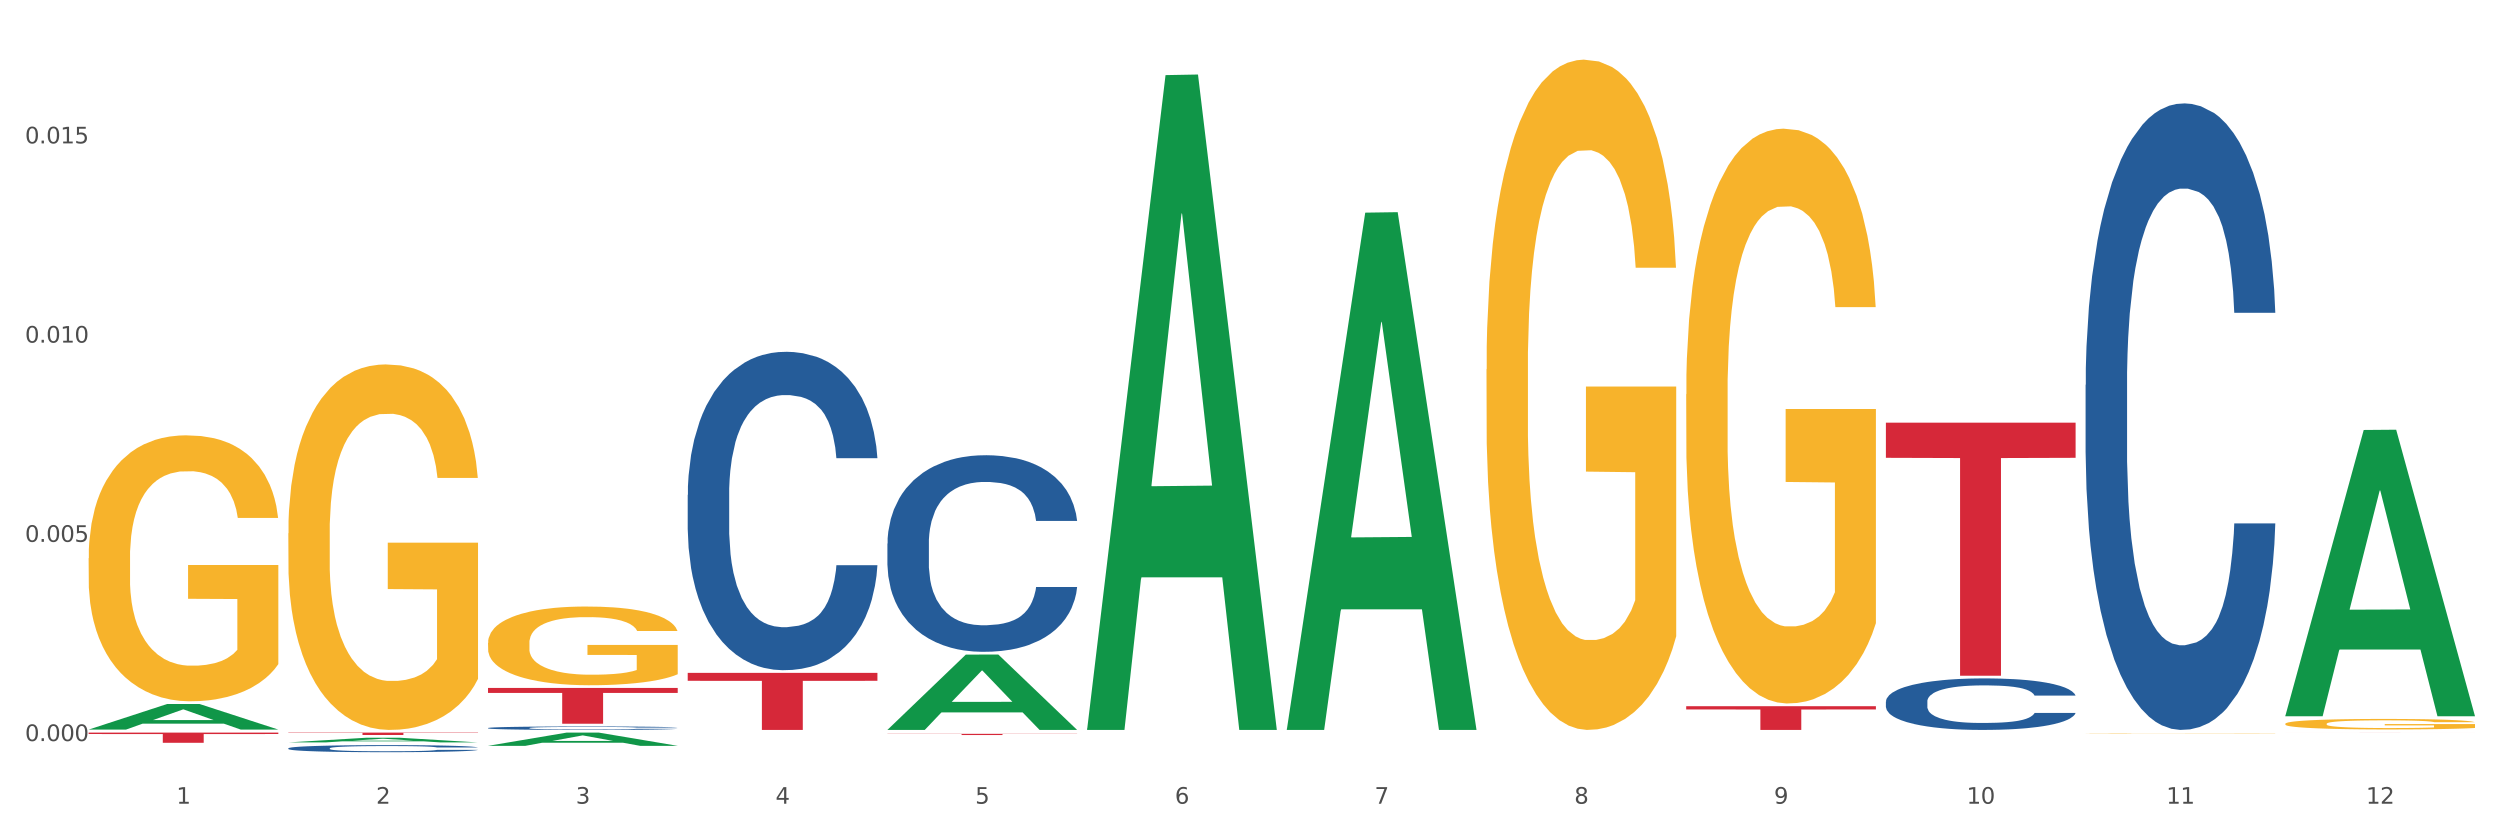 <?xml version="1.0" encoding="utf-8" standalone="no"?>
<!DOCTYPE svg PUBLIC "-//W3C//DTD SVG 1.1//EN"
  "http://www.w3.org/Graphics/SVG/1.1/DTD/svg11.dtd">
<svg xmlns:xlink="http://www.w3.org/1999/xlink" width="1080pt" height="360pt" viewBox="0 0 1080 360" xmlns="http://www.w3.org/2000/svg" version="1.1">
 <rect x="0" y="0" width="1080" height="360" fill="#333333" stroke="none"/>
 <defs>
  <style type="text/css">*{stroke-linejoin: round; stroke-linecap: butt}</style>
 </defs>
 <g id="figure_1">
  <g id="patch_1">
   <path d="M 0 360 
L 1080 360 
L 1080 0 
L 0 0 
z
" style="fill: #ffffff; stroke: #ffffff; stroke-linejoin: miter"/>
  </g>
  <g id="axes_1">
   <g id="matplotlib.axis_1">
    <g id="xtick_1">
     <g id="text_1">
      <!-- 1 -->
      <g style="fill: #4d4d4d" transform="translate(76.207 347.204) scale(0.096 -0.096)">
       <defs>
        <path id="DejaVuSans-31" d="M 794 531 
L 1825 531 
L 1825 4091 
L 703 3866 
L 703 4441 
L 1819 4666 
L 2450 4666 
L 2450 531 
L 3481 531 
L 3481 0 
L 794 0 
L 794 531 
z
" transform="scale(0.016)"/>
       </defs>
       <use xlink:href="#DejaVuSans-31"/>
      </g>
     </g>
    </g>
    <g id="xtick_2">
     <g id="text_2">
      <!-- 2 -->
      <g style="fill: #4d4d4d" transform="translate(162.476 347.204) scale(0.096 -0.096)">
       <defs>
        <path id="DejaVuSans-32" d="M 1228 531 
L 3431 531 
L 3431 0 
L 469 0 
L 469 531 
Q 828 903 1448 1529 
Q 2069 2156 2228 2338 
Q 2531 2678 2651 2914 
Q 2772 3150 2772 3378 
Q 2772 3750 2511 3984 
Q 2250 4219 1831 4219 
Q 1534 4219 1204 4116 
Q 875 4013 500 3803 
L 500 4441 
Q 881 4594 1212 4672 
Q 1544 4750 1819 4750 
Q 2544 4750 2975 4387 
Q 3406 4025 3406 3419 
Q 3406 3131 3298 2873 
Q 3191 2616 2906 2266 
Q 2828 2175 2409 1742 
Q 1991 1309 1228 531 
z
" transform="scale(0.016)"/>
       </defs>
       <use xlink:href="#DejaVuSans-32"/>
      </g>
     </g>
    </g>
    <g id="xtick_3">
     <g id="text_3">
      <!-- 3 -->
      <g style="fill: #4d4d4d" transform="translate(248.745 347.204) scale(0.096 -0.096)">
       <defs>
        <path id="DejaVuSans-33" d="M 2597 2516 
Q 3050 2419 3304 2112 
Q 3559 1806 3559 1356 
Q 3559 666 3084 287 
Q 2609 -91 1734 -91 
Q 1441 -91 1130 -33 
Q 819 25 488 141 
L 488 750 
Q 750 597 1062 519 
Q 1375 441 1716 441 
Q 2309 441 2620 675 
Q 2931 909 2931 1356 
Q 2931 1769 2642 2001 
Q 2353 2234 1838 2234 
L 1294 2234 
L 1294 2753 
L 1863 2753 
Q 2328 2753 2575 2939 
Q 2822 3125 2822 3475 
Q 2822 3834 2567 4026 
Q 2313 4219 1838 4219 
Q 1578 4219 1281 4162 
Q 984 4106 628 3988 
L 628 4550 
Q 988 4650 1302 4700 
Q 1616 4750 1894 4750 
Q 2613 4750 3031 4423 
Q 3450 4097 3450 3541 
Q 3450 3153 3228 2886 
Q 3006 2619 2597 2516 
z
" transform="scale(0.016)"/>
       </defs>
       <use xlink:href="#DejaVuSans-33"/>
      </g>
     </g>
    </g>
    <g id="xtick_4">
     <g id="text_4">
      <!-- 4 -->
      <g style="fill: #4d4d4d" transform="translate(335.014 347.204) scale(0.096 -0.096)">
       <defs>
        <path id="DejaVuSans-34" d="M 2419 4116 
L 825 1625 
L 2419 1625 
L 2419 4116 
z
M 2253 4666 
L 3047 4666 
L 3047 1625 
L 3713 1625 
L 3713 1100 
L 3047 1100 
L 3047 0 
L 2419 0 
L 2419 1100 
L 313 1100 
L 313 1709 
L 2253 4666 
z
" transform="scale(0.016)"/>
       </defs>
       <use xlink:href="#DejaVuSans-34"/>
      </g>
     </g>
    </g>
    <g id="xtick_5">
     <g id="text_5">
      <!-- 5 -->
      <g style="fill: #4d4d4d" transform="translate(421.284 347.204) scale(0.096 -0.096)">
       <defs>
        <path id="DejaVuSans-35" d="M 691 4666 
L 3169 4666 
L 3169 4134 
L 1269 4134 
L 1269 2991 
Q 1406 3038 1543 3061 
Q 1681 3084 1819 3084 
Q 2600 3084 3056 2656 
Q 3513 2228 3513 1497 
Q 3513 744 3044 326 
Q 2575 -91 1722 -91 
Q 1428 -91 1123 -41 
Q 819 9 494 109 
L 494 744 
Q 775 591 1075 516 
Q 1375 441 1709 441 
Q 2250 441 2565 725 
Q 2881 1009 2881 1497 
Q 2881 1984 2565 2268 
Q 2250 2553 1709 2553 
Q 1456 2553 1204 2497 
Q 953 2441 691 2322 
L 691 4666 
z
" transform="scale(0.016)"/>
       </defs>
       <use xlink:href="#DejaVuSans-35"/>
      </g>
     </g>
    </g>
    <g id="xtick_6">
     <g id="text_6">
      <!-- 6 -->
      <g style="fill: #4d4d4d" transform="translate(507.553 347.204) scale(0.096 -0.096)">
       <defs>
        <path id="DejaVuSans-36" d="M 2113 2584 
Q 1688 2584 1439 2293 
Q 1191 2003 1191 1497 
Q 1191 994 1439 701 
Q 1688 409 2113 409 
Q 2538 409 2786 701 
Q 3034 994 3034 1497 
Q 3034 2003 2786 2293 
Q 2538 2584 2113 2584 
z
M 3366 4563 
L 3366 3988 
Q 3128 4100 2886 4159 
Q 2644 4219 2406 4219 
Q 1781 4219 1451 3797 
Q 1122 3375 1075 2522 
Q 1259 2794 1537 2939 
Q 1816 3084 2150 3084 
Q 2853 3084 3261 2657 
Q 3669 2231 3669 1497 
Q 3669 778 3244 343 
Q 2819 -91 2113 -91 
Q 1303 -91 875 529 
Q 447 1150 447 2328 
Q 447 3434 972 4092 
Q 1497 4750 2381 4750 
Q 2619 4750 2861 4703 
Q 3103 4656 3366 4563 
z
" transform="scale(0.016)"/>
       </defs>
       <use xlink:href="#DejaVuSans-36"/>
      </g>
     </g>
    </g>
    <g id="xtick_7">
     <g id="text_7">
      <!-- 7 -->
      <g style="fill: #4d4d4d" transform="translate(593.822 347.204) scale(0.096 -0.096)">
       <defs>
        <path id="DejaVuSans-37" d="M 525 4666 
L 3525 4666 
L 3525 4397 
L 1831 0 
L 1172 0 
L 2766 4134 
L 525 4134 
L 525 4666 
z
" transform="scale(0.016)"/>
       </defs>
       <use xlink:href="#DejaVuSans-37"/>
      </g>
     </g>
    </g>
    <g id="xtick_8">
     <g id="text_8">
      <!-- 8 -->
      <g style="fill: #4d4d4d" transform="translate(680.091 347.204) scale(0.096 -0.096)">
       <defs>
        <path id="DejaVuSans-38" d="M 2034 2216 
Q 1584 2216 1326 1975 
Q 1069 1734 1069 1313 
Q 1069 891 1326 650 
Q 1584 409 2034 409 
Q 2484 409 2743 651 
Q 3003 894 3003 1313 
Q 3003 1734 2745 1975 
Q 2488 2216 2034 2216 
z
M 1403 2484 
Q 997 2584 770 2862 
Q 544 3141 544 3541 
Q 544 4100 942 4425 
Q 1341 4750 2034 4750 
Q 2731 4750 3128 4425 
Q 3525 4100 3525 3541 
Q 3525 3141 3298 2862 
Q 3072 2584 2669 2484 
Q 3125 2378 3379 2068 
Q 3634 1759 3634 1313 
Q 3634 634 3220 271 
Q 2806 -91 2034 -91 
Q 1263 -91 848 271 
Q 434 634 434 1313 
Q 434 1759 690 2068 
Q 947 2378 1403 2484 
z
M 1172 3481 
Q 1172 3119 1398 2916 
Q 1625 2713 2034 2713 
Q 2441 2713 2670 2916 
Q 2900 3119 2900 3481 
Q 2900 3844 2670 4047 
Q 2441 4250 2034 4250 
Q 1625 4250 1398 4047 
Q 1172 3844 1172 3481 
z
" transform="scale(0.016)"/>
       </defs>
       <use xlink:href="#DejaVuSans-38"/>
      </g>
     </g>
    </g>
    <g id="xtick_9">
     <g id="text_9">
      <!-- 9 -->
      <g style="fill: #4d4d4d" transform="translate(766.361 347.204) scale(0.096 -0.096)">
       <defs>
        <path id="DejaVuSans-39" d="M 703 97 
L 703 672 
Q 941 559 1184 500 
Q 1428 441 1663 441 
Q 2288 441 2617 861 
Q 2947 1281 2994 2138 
Q 2813 1869 2534 1725 
Q 2256 1581 1919 1581 
Q 1219 1581 811 2004 
Q 403 2428 403 3163 
Q 403 3881 828 4315 
Q 1253 4750 1959 4750 
Q 2769 4750 3195 4129 
Q 3622 3509 3622 2328 
Q 3622 1225 3098 567 
Q 2575 -91 1691 -91 
Q 1453 -91 1209 -44 
Q 966 3 703 97 
z
M 1959 2075 
Q 2384 2075 2632 2365 
Q 2881 2656 2881 3163 
Q 2881 3666 2632 3958 
Q 2384 4250 1959 4250 
Q 1534 4250 1286 3958 
Q 1038 3666 1038 3163 
Q 1038 2656 1286 2365 
Q 1534 2075 1959 2075 
z
" transform="scale(0.016)"/>
       </defs>
       <use xlink:href="#DejaVuSans-39"/>
      </g>
     </g>
    </g>
    <g id="xtick_10">
     <g id="text_10">
      <!-- 10 -->
      <g style="fill: #4d4d4d" transform="translate(849.576 347.204) scale(0.096 -0.096)">
       <defs>
        <path id="DejaVuSans-30" d="M 2034 4250 
Q 1547 4250 1301 3770 
Q 1056 3291 1056 2328 
Q 1056 1369 1301 889 
Q 1547 409 2034 409 
Q 2525 409 2770 889 
Q 3016 1369 3016 2328 
Q 3016 3291 2770 3770 
Q 2525 4250 2034 4250 
z
M 2034 4750 
Q 2819 4750 3233 4129 
Q 3647 3509 3647 2328 
Q 3647 1150 3233 529 
Q 2819 -91 2034 -91 
Q 1250 -91 836 529 
Q 422 1150 422 2328 
Q 422 3509 836 4129 
Q 1250 4750 2034 4750 
z
" transform="scale(0.016)"/>
       </defs>
       <use xlink:href="#DejaVuSans-31"/>
       <use xlink:href="#DejaVuSans-30" transform="translate(63.623 0)"/>
      </g>
     </g>
    </g>
    <g id="xtick_11">
     <g id="text_11">
      <!-- 11 -->
      <g style="fill: #4d4d4d" transform="translate(935.845 347.204) scale(0.096 -0.096)">
       <use xlink:href="#DejaVuSans-31"/>
       <use xlink:href="#DejaVuSans-31" transform="translate(63.623 0)"/>
      </g>
     </g>
    </g>
    <g id="xtick_12">
     <g id="text_12">
      <!-- 12 -->
      <g style="fill: #4d4d4d" transform="translate(1022.114 347.204) scale(0.096 -0.096)">
       <use xlink:href="#DejaVuSans-31"/>
       <use xlink:href="#DejaVuSans-32" transform="translate(63.623 0)"/>
      </g>
     </g>
    </g>
    <g id="xtick_13"/>
    <g id="xtick_14"/>
    <g id="xtick_15"/>
    <g id="xtick_16"/>
    <g id="xtick_17"/>
    <g id="xtick_18"/>
    <g id="xtick_19"/>
    <g id="xtick_20"/>
    <g id="xtick_21"/>
    <g id="xtick_22"/>
    <g id="xtick_23"/>
   </g>
   <g id="matplotlib.axis_2">
    <g id="ytick_1">
     <g id="text_13">
      <!-- 0.000 -->
      <g style="fill: #4d4d4d" transform="translate(10.8 320.14) scale(0.096 -0.096)">
       <defs>
        <path id="DejaVuSans-2e" d="M 684 794 
L 1344 794 
L 1344 0 
L 684 0 
L 684 794 
z
" transform="scale(0.016)"/>
       </defs>
       <use xlink:href="#DejaVuSans-30"/>
       <use xlink:href="#DejaVuSans-2e" transform="translate(63.623 0)"/>
       <use xlink:href="#DejaVuSans-30" transform="translate(95.41 0)"/>
       <use xlink:href="#DejaVuSans-30" transform="translate(159.033 0)"/>
       <use xlink:href="#DejaVuSans-30" transform="translate(222.656 0)"/>
      </g>
     </g>
    </g>
    <g id="ytick_2">
     <g id="text_14">
      <!-- 0.005 -->
      <g style="fill: #4d4d4d" transform="translate(10.8 234.078) scale(0.096 -0.096)">
       <use xlink:href="#DejaVuSans-30"/>
       <use xlink:href="#DejaVuSans-2e" transform="translate(63.623 0)"/>
       <use xlink:href="#DejaVuSans-30" transform="translate(95.41 0)"/>
       <use xlink:href="#DejaVuSans-30" transform="translate(159.033 0)"/>
       <use xlink:href="#DejaVuSans-35" transform="translate(222.656 0)"/>
      </g>
     </g>
    </g>
    <g id="ytick_3">
     <g id="text_15">
      <!-- 0.010 -->
      <g style="fill: #4d4d4d" transform="translate(10.8 148.016) scale(0.096 -0.096)">
       <use xlink:href="#DejaVuSans-30"/>
       <use xlink:href="#DejaVuSans-2e" transform="translate(63.623 0)"/>
       <use xlink:href="#DejaVuSans-30" transform="translate(95.41 0)"/>
       <use xlink:href="#DejaVuSans-31" transform="translate(159.033 0)"/>
       <use xlink:href="#DejaVuSans-30" transform="translate(222.656 0)"/>
      </g>
     </g>
    </g>
    <g id="ytick_4">
     <g id="text_16">
      <!-- 0.015 -->
      <g style="fill: #4d4d4d" transform="translate(10.8 61.953) scale(0.096 -0.096)">
       <use xlink:href="#DejaVuSans-30"/>
       <use xlink:href="#DejaVuSans-2e" transform="translate(63.623 0)"/>
       <use xlink:href="#DejaVuSans-30" transform="translate(95.41 0)"/>
       <use xlink:href="#DejaVuSans-31" transform="translate(159.033 0)"/>
       <use xlink:href="#DejaVuSans-35" transform="translate(222.656 0)"/>
      </g>
     </g>
    </g>
    <g id="ytick_5"/>
    <g id="ytick_6"/>
    <g id="ytick_7"/>
    <g id="ytick_8"/>
   </g>
   <g id="PolyCollection_1">
    <path d="M 38.283 315.168 
L 38.367 315.158 
L 72.164 304.134 
L 86.189 304.124 
L 120.239 315.189 
L 104.017 315.189 
L 96.666 312.612 
L 61.771 312.612 
L 61.518 312.654 
L 54.421 315.189 
L 38.283 315.189 
L 38.283 315.168 
L 66.165 311.075 
L 92.272 311.064 
L 79.345 306.482 
L 79.176 306.462 
L 79.007 306.493 
L 66.08 311.064 
L 66.165 311.075 
L 38.283 315.168 
z
" clip-path="url(#p13dad61977)" style="fill: #109648"/>
    <path d="M 728.437 305.072 
L 810.392 305.072 
L 810.392 306.497 
L 778.154 306.507 
L 778.154 315.33 
L 760.481 315.33 
L 760.481 306.507 
L 728.437 306.497 
L 728.437 305.081 
L 728.437 305.072 
z
" clip-path="url(#p13dad61977)" style="fill: #d62839"/>
    <path d="M 383.36 317.015 
L 465.316 317.015 
L 465.316 317.087 
L 433.077 317.087 
L 433.077 317.536 
L 415.404 317.536 
L 415.404 317.087 
L 383.36 317.087 
L 383.36 317.015 
L 383.36 317.015 
z
" clip-path="url(#p13dad61977)" style="fill: #d62839"/>
    <path d="M 297.091 290.692 
L 379.046 290.692 
L 379.046 294.116 
L 346.808 294.139 
L 346.808 315.33 
L 329.135 315.33 
L 329.135 294.139 
L 297.091 294.116 
L 297.091 290.715 
L 297.091 290.692 
z
" clip-path="url(#p13dad61977)" style="fill: #d62839"/>
    <path d="M 210.821 297.188 
L 292.777 297.188 
L 292.777 299.339 
L 260.539 299.353 
L 260.539 312.664 
L 242.866 312.664 
L 242.866 299.353 
L 210.821 299.339 
L 210.821 297.203 
L 210.821 297.188 
z
" clip-path="url(#p13dad61977)" style="fill: #d62839"/>
    <path d="M 124.552 316.493 
L 206.508 316.493 
L 206.508 316.636 
L 174.269 316.637 
L 174.269 317.524 
L 156.597 317.524 
L 156.597 316.637 
L 124.552 316.636 
L 124.552 316.494 
L 124.552 316.493 
z
" clip-path="url(#p13dad61977)" style="fill: #d62839"/>
    <path d="M 210.821 314.502 
L 210.918 314.501 
L 210.918 314.462 
L 211.209 314.41 
L 212.275 314.314 
L 213.631 314.241 
L 215.956 314.156 
L 217.215 314.12 
L 218.862 314.08 
L 222.253 314.016 
L 226.128 313.961 
L 228.84 313.931 
L 230.874 313.912 
L 235.428 313.877 
L 238.043 313.862 
L 240.756 313.85 
L 243.081 313.842 
L 246.956 313.832 
L 250.056 313.828 
L 253.64 313.826 
L 256.643 313.828 
L 260.615 313.833 
L 266.427 313.85 
L 268.655 313.859 
L 271.659 313.876 
L 274.759 313.898 
L 277.277 313.92 
L 280.183 313.951 
L 283.187 313.993 
L 286.093 314.045 
L 288.127 314.093 
L 289.774 314.144 
L 291.227 314.205 
L 292.293 314.273 
L 292.777 314.329 
L 275.049 314.329 
L 274.565 314.278 
L 273.596 314.223 
L 272.627 314.186 
L 271.562 314.156 
L 269.915 314.122 
L 268.462 314.1 
L 266.04 314.074 
L 263.812 314.057 
L 261.971 314.048 
L 259.743 314.039 
L 254.996 314.031 
L 251.606 314.031 
L 249.474 314.034 
L 246.859 314.041 
L 244.631 314.05 
L 242.015 314.067 
L 239.981 314.085 
L 237.946 314.108 
L 236.784 314.124 
L 235.04 314.155 
L 233.878 314.179 
L 232.328 314.222 
L 231.456 314.252 
L 229.906 314.33 
L 229.228 314.388 
L 228.937 314.428 
L 228.743 314.472 
L 228.743 314.686 
L 229.324 314.782 
L 229.809 314.823 
L 230.584 314.87 
L 232.037 314.93 
L 234.168 314.989 
L 236.396 315.032 
L 238.237 315.058 
L 239.981 315.077 
L 241.724 315.092 
L 243.856 315.106 
L 245.599 315.114 
L 248.215 315.122 
L 251.315 315.127 
L 253.737 315.127 
L 258.677 315.12 
L 260.905 315.113 
L 263.037 315.103 
L 265.362 315.088 
L 267.202 315.072 
L 268.268 315.059 
L 270.012 315.033 
L 271.368 315.006 
L 272.53 314.974 
L 273.305 314.947 
L 274.177 314.906 
L 274.855 314.859 
L 275.049 314.834 
L 292.777 314.834 
L 292.39 314.884 
L 291.712 314.932 
L 290.355 314.996 
L 289.29 315.033 
L 287.643 315.078 
L 285.899 315.117 
L 283.477 315.159 
L 281.249 315.191 
L 278.924 315.219 
L 276.405 315.243 
L 271.852 315.278 
L 270.205 315.287 
L 266.718 315.304 
L 264.005 315.313 
L 260.034 315.323 
L 255.965 315.328 
L 251.702 315.33 
L 247.924 315.327 
L 243.759 315.319 
L 241.143 315.311 
L 238.237 315.298 
L 234.846 315.279 
L 231.649 315.256 
L 228.646 315.228 
L 225.837 315.197 
L 223.221 315.161 
L 219.831 315.102 
L 217.312 315.044 
L 215.471 314.991 
L 214.212 314.945 
L 212.953 314.888 
L 212.275 314.848 
L 211.209 314.752 
L 210.821 314.663 
L 210.821 314.502 
z
" clip-path="url(#p13dad61977)" style="fill: #255c99"/>
    <path d="M 987.244 312.68 
L 987.341 312.676 
L 987.341 312.526 
L 987.535 312.398 
L 988.502 312.087 
L 989.954 311.83 
L 991.018 311.693 
L 992.082 311.581 
L 993.34 311.469 
L 994.888 311.353 
L 997.694 311.182 
L 999.436 311.095 
L 1001.565 311.004 
L 1005.435 310.871 
L 1008.241 310.797 
L 1011.144 310.735 
L 1015.885 310.66 
L 1018.982 310.627 
L 1022.271 310.602 
L 1026.239 310.585 
L 1029.238 310.581 
L 1035.818 310.594 
L 1041.43 310.631 
L 1044.139 310.66 
L 1047.623 310.71 
L 1049.461 310.743 
L 1052.461 310.809 
L 1055.557 310.896 
L 1057.686 310.971 
L 1060.879 311.112 
L 1063.298 311.253 
L 1065.523 311.427 
L 1066.684 311.547 
L 1067.555 311.659 
L 1068.329 311.788 
L 1069.103 311.991 
L 1051.686 311.991 
L 1051.009 311.846 
L 1049.945 311.709 
L 1048.397 311.577 
L 1047.042 311.494 
L 1044.72 311.39 
L 1042.591 311.323 
L 1040.366 311.274 
L 1037.656 311.232 
L 1035.528 311.212 
L 1032.528 311.195 
L 1026.626 311.199 
L 1022.658 311.232 
L 1019.949 311.274 
L 1018.207 311.311 
L 1016.659 311.353 
L 1014.918 311.411 
L 1012.886 311.498 
L 1011.434 311.577 
L 1009.983 311.676 
L 1008.822 311.776 
L 1007.757 311.892 
L 1006.887 312.016 
L 1006.209 312.145 
L 1005.629 312.302 
L 1005.145 312.564 
L 1005.145 313.132 
L 1005.338 313.26 
L 1005.822 313.431 
L 1006.403 313.559 
L 1007.37 313.713 
L 1008.241 313.816 
L 1009.886 313.966 
L 1011.725 314.09 
L 1013.176 314.169 
L 1014.627 314.235 
L 1017.143 314.326 
L 1019.949 314.401 
L 1022.368 314.447 
L 1025.658 314.488 
L 1027.883 314.505 
L 1029.819 314.513 
L 1034.56 314.513 
L 1037.947 314.501 
L 1041.72 314.472 
L 1044.623 314.434 
L 1047.042 314.389 
L 1049.751 314.314 
L 1051.493 314.243 
L 1051.493 313.377 
L 1030.206 313.372 
L 1030.206 312.796 
L 1069.2 312.796 
L 1069.2 314.488 
L 1067.555 314.575 
L 1065.717 314.654 
L 1063.781 314.725 
L 1060.879 314.812 
L 1057.395 314.895 
L 1054.299 314.953 
L 1051.009 315.003 
L 1047.139 315.048 
L 1042.107 315.09 
L 1039.011 315.106 
L 1035.14 315.119 
L 1030.593 315.123 
L 1026.626 315.115 
L 1022.755 315.094 
L 1018.691 315.056 
L 1014.724 315.003 
L 1011.725 314.949 
L 1008.725 314.882 
L 1005.532 314.795 
L 1003.016 314.712 
L 1001.081 314.638 
L 998.952 314.542 
L 996.63 314.418 
L 994.888 314.306 
L 993.34 314.19 
L 991.695 314.04 
L 990.534 313.912 
L 989.373 313.75 
L 988.696 313.63 
L 987.922 313.443 
L 987.341 313.182 
L 987.244 312.68 
z
" clip-path="url(#p13dad61977)" style="fill: #f7b32b"/>
    <path d="M 900.975 316.866 
L 901.072 316.866 
L 901.072 316.861 
L 901.265 316.856 
L 902.233 316.845 
L 903.684 316.836 
L 904.749 316.831 
L 905.813 316.827 
L 907.071 316.823 
L 908.619 316.819 
L 911.425 316.813 
L 913.167 316.81 
L 915.296 316.807 
L 919.166 316.803 
L 921.972 316.8 
L 924.875 316.798 
L 929.616 316.795 
L 932.712 316.794 
L 936.002 316.793 
L 939.969 316.793 
L 942.969 316.792 
L 949.549 316.793 
L 955.161 316.794 
L 957.87 316.795 
L 961.353 316.797 
L 963.192 316.798 
L 966.191 316.8 
L 969.288 316.803 
L 971.416 316.806 
L 974.609 316.811 
L 977.028 316.816 
L 979.254 316.822 
L 980.415 316.826 
L 981.286 316.83 
L 982.06 316.835 
L 982.834 316.842 
L 965.417 316.842 
L 964.74 316.837 
L 963.676 316.832 
L 962.127 316.827 
L 960.773 316.824 
L 958.451 316.821 
L 956.322 316.818 
L 954.096 316.817 
L 951.387 316.815 
L 949.258 316.814 
L 946.259 316.814 
L 940.356 316.814 
L 936.389 316.815 
L 933.68 316.817 
L 931.938 316.818 
L 930.39 316.819 
L 928.648 316.821 
L 926.616 316.825 
L 925.165 316.827 
L 923.714 316.831 
L 922.553 316.834 
L 921.488 316.838 
L 920.617 316.843 
L 919.94 316.847 
L 919.359 316.853 
L 918.876 316.862 
L 918.876 316.882 
L 919.069 316.886 
L 919.553 316.892 
L 920.134 316.897 
L 921.101 316.902 
L 921.972 316.906 
L 923.617 316.911 
L 925.455 316.915 
L 926.907 316.918 
L 928.358 316.92 
L 930.874 316.924 
L 933.68 316.926 
L 936.099 316.928 
L 939.389 316.929 
L 941.614 316.93 
L 943.549 316.93 
L 948.291 316.93 
L 951.677 316.93 
L 955.451 316.929 
L 958.354 316.927 
L 960.773 316.926 
L 963.482 316.923 
L 965.224 316.921 
L 965.224 316.89 
L 943.937 316.89 
L 943.937 316.87 
L 982.931 316.87 
L 982.931 316.929 
L 981.286 316.932 
L 979.447 316.935 
L 977.512 316.938 
L 974.609 316.941 
L 971.126 316.944 
L 968.03 316.946 
L 964.74 316.947 
L 960.87 316.949 
L 955.838 316.95 
L 952.742 316.951 
L 948.871 316.951 
L 944.324 316.952 
L 940.356 316.951 
L 936.486 316.951 
L 932.422 316.949 
L 928.455 316.947 
L 925.455 316.945 
L 922.456 316.943 
L 919.263 316.94 
L 916.747 316.937 
L 914.812 316.935 
L 912.683 316.931 
L 910.361 316.927 
L 908.619 316.923 
L 907.071 316.919 
L 905.426 316.914 
L 904.265 316.909 
L 903.104 316.903 
L 902.426 316.899 
L 901.652 316.893 
L 901.072 316.884 
L 900.975 316.866 
z
" clip-path="url(#p13dad61977)" style="fill: #f7b32b"/>
    <path d="M 728.437 170.331 
L 728.533 170.104 
L 728.533 161.94 
L 728.727 154.909 
L 729.695 137.9 
L 731.146 123.839 
L 732.21 116.355 
L 733.275 110.232 
L 734.533 104.109 
L 736.081 97.759 
L 738.887 88.46 
L 740.628 83.698 
L 742.757 78.709 
L 746.628 71.451 
L 749.434 67.369 
L 752.336 63.967 
L 757.078 59.885 
L 760.174 58.071 
L 763.464 56.71 
L 767.431 55.803 
L 770.43 55.576 
L 777.01 56.257 
L 782.622 58.298 
L 785.332 59.885 
L 788.815 62.607 
L 790.653 64.421 
L 793.653 68.05 
L 796.749 72.812 
L 798.878 76.894 
L 802.071 84.605 
L 804.49 92.316 
L 806.716 101.841 
L 807.877 108.418 
L 808.747 114.541 
L 809.522 121.571 
L 810.296 132.684 
L 792.879 132.684 
L 792.201 124.746 
L 791.137 117.262 
L 789.589 110.005 
L 788.234 105.469 
L 785.912 99.8 
L 783.783 96.171 
L 781.558 93.45 
L 778.849 91.182 
L 776.72 90.048 
L 773.72 89.141 
L 767.818 89.368 
L 763.851 91.182 
L 761.142 93.45 
L 759.4 95.491 
L 757.852 97.759 
L 756.11 100.934 
L 754.078 105.696 
L 752.627 110.005 
L 751.175 115.448 
L 750.014 120.891 
L 748.95 127.241 
L 748.079 134.045 
L 747.402 141.075 
L 746.821 149.693 
L 746.337 163.981 
L 746.337 195.051 
L 746.531 202.081 
L 747.015 211.379 
L 747.595 218.41 
L 748.563 226.801 
L 749.434 232.471 
L 751.078 240.635 
L 752.917 247.439 
L 754.368 251.748 
L 755.82 255.376 
L 758.335 260.366 
L 761.142 264.448 
L 763.561 266.942 
L 766.85 269.21 
L 769.076 270.117 
L 771.011 270.571 
L 775.752 270.571 
L 779.139 269.891 
L 782.913 268.303 
L 785.815 266.262 
L 788.234 263.767 
L 790.944 259.685 
L 792.685 255.83 
L 792.685 208.431 
L 771.398 208.204 
L 771.398 176.681 
L 810.392 176.681 
L 810.392 269.21 
L 808.747 273.973 
L 806.909 278.282 
L 804.974 282.137 
L 802.071 286.9 
L 798.588 291.436 
L 795.491 294.611 
L 792.201 297.332 
L 788.331 299.827 
L 783.3 302.095 
L 780.203 303.002 
L 776.333 303.682 
L 771.785 303.909 
L 767.818 303.455 
L 763.948 302.321 
L 759.884 300.28 
L 755.916 297.332 
L 752.917 294.384 
L 749.917 290.755 
L 746.724 285.993 
L 744.209 281.457 
L 742.273 277.375 
L 740.145 272.159 
L 737.822 265.355 
L 736.081 259.232 
L 734.533 252.882 
L 732.888 244.717 
L 731.726 237.687 
L 730.565 228.842 
L 729.888 222.265 
L 729.114 212.06 
L 728.533 197.772 
L 728.437 170.331 
z
" clip-path="url(#p13dad61977)" style="fill: #f7b32b"/>
    <path d="M 642.167 159.57 
L 642.264 159.306 
L 642.264 149.785 
L 642.458 141.588 
L 643.425 121.754 
L 644.877 105.358 
L 645.941 96.631 
L 647.005 89.491 
L 648.263 82.351 
L 649.811 74.947 
L 652.618 64.104 
L 654.359 58.551 
L 656.488 52.733 
L 660.358 44.271 
L 663.164 39.511 
L 666.067 35.544 
L 670.808 30.784 
L 673.905 28.668 
L 677.195 27.082 
L 681.162 26.024 
L 684.161 25.759 
L 690.741 26.553 
L 696.353 28.933 
L 699.062 30.784 
L 702.546 33.957 
L 704.384 36.073 
L 707.384 40.304 
L 710.48 45.858 
L 712.609 50.618 
L 715.802 59.609 
L 718.221 68.6 
L 720.446 79.707 
L 721.607 87.376 
L 722.478 94.516 
L 723.252 102.714 
L 724.026 115.672 
L 706.61 115.672 
L 705.932 106.416 
L 704.868 97.689 
L 703.32 89.227 
L 701.965 83.938 
L 699.643 77.327 
L 697.514 73.096 
L 695.289 69.922 
L 692.579 67.278 
L 690.451 65.956 
L 687.451 64.898 
L 681.549 65.162 
L 677.582 67.278 
L 674.872 69.922 
L 673.131 72.302 
L 671.582 74.947 
L 669.841 78.649 
L 667.809 84.202 
L 666.357 89.227 
L 664.906 95.574 
L 663.745 101.92 
L 662.681 109.325 
L 661.81 117.258 
L 661.132 125.456 
L 660.552 135.505 
L 660.068 152.165 
L 660.068 188.395 
L 660.262 196.593 
L 660.745 207.435 
L 661.326 215.633 
L 662.294 225.418 
L 663.164 232.029 
L 664.809 241.549 
L 666.648 249.482 
L 668.099 254.507 
L 669.551 258.738 
L 672.066 264.556 
L 674.872 269.316 
L 677.291 272.225 
L 680.581 274.869 
L 682.807 275.927 
L 684.742 276.456 
L 689.483 276.456 
L 692.87 275.663 
L 696.643 273.811 
L 699.546 271.431 
L 701.965 268.522 
L 704.674 263.762 
L 706.416 259.267 
L 706.416 203.997 
L 685.129 203.733 
L 685.129 166.975 
L 724.123 166.975 
L 724.123 274.869 
L 722.478 280.423 
L 720.64 285.447 
L 718.705 289.943 
L 715.802 295.496 
L 712.318 300.785 
L 709.222 304.487 
L 705.932 307.661 
L 702.062 310.57 
L 697.03 313.214 
L 693.934 314.272 
L 690.064 315.065 
L 685.516 315.33 
L 681.549 314.801 
L 677.678 313.479 
L 673.614 311.099 
L 669.647 307.661 
L 666.648 304.223 
L 663.648 299.992 
L 660.455 294.438 
L 657.939 289.149 
L 656.004 284.389 
L 653.875 278.307 
L 651.553 270.374 
L 649.811 263.234 
L 648.263 255.829 
L 646.618 246.309 
L 645.457 238.111 
L 644.296 227.798 
L 643.619 220.129 
L 642.845 208.228 
L 642.264 191.568 
L 642.167 159.57 
z
" clip-path="url(#p13dad61977)" style="fill: #f7b32b"/>
    <path d="M 210.821 277.733 
L 210.918 277.702 
L 210.918 276.584 
L 211.112 275.621 
L 212.079 273.292 
L 213.531 271.367 
L 214.595 270.342 
L 215.659 269.503 
L 216.917 268.665 
L 218.465 267.795 
L 221.271 266.522 
L 223.013 265.87 
L 225.142 265.186 
L 229.012 264.193 
L 231.818 263.634 
L 234.721 263.168 
L 239.462 262.609 
L 242.559 262.36 
L 245.849 262.174 
L 249.816 262.05 
L 252.815 262.019 
L 259.395 262.112 
L 265.007 262.391 
L 267.716 262.609 
L 271.2 262.981 
L 273.038 263.23 
L 276.038 263.727 
L 279.134 264.379 
L 281.263 264.938 
L 284.456 265.994 
L 286.875 267.05 
L 289.1 268.354 
L 290.261 269.255 
L 291.132 270.093 
L 291.906 271.056 
L 292.68 272.578 
L 275.264 272.578 
L 274.586 271.491 
L 273.522 270.466 
L 271.974 269.472 
L 270.619 268.851 
L 268.297 268.075 
L 266.168 267.578 
L 263.943 267.205 
L 261.233 266.895 
L 259.105 266.739 
L 256.105 266.615 
L 250.203 266.646 
L 246.236 266.895 
L 243.526 267.205 
L 241.785 267.485 
L 240.236 267.795 
L 238.495 268.23 
L 236.463 268.882 
L 235.011 269.472 
L 233.56 270.218 
L 232.399 270.963 
L 231.335 271.832 
L 230.464 272.764 
L 229.786 273.727 
L 229.206 274.907 
L 228.722 276.864 
L 228.722 281.118 
L 228.916 282.081 
L 229.399 283.354 
L 229.98 284.317 
L 230.947 285.466 
L 231.818 286.242 
L 233.463 287.361 
L 235.302 288.292 
L 236.753 288.882 
L 238.204 289.379 
L 240.72 290.062 
L 243.526 290.621 
L 245.945 290.963 
L 249.235 291.274 
L 251.461 291.398 
L 253.396 291.46 
L 258.137 291.46 
L 261.524 291.367 
L 265.297 291.149 
L 268.2 290.87 
L 270.619 290.528 
L 273.328 289.969 
L 275.07 289.441 
L 275.07 282.951 
L 253.783 282.919 
L 253.783 278.603 
L 292.777 278.603 
L 292.777 291.274 
L 291.132 291.926 
L 289.294 292.516 
L 287.359 293.044 
L 284.456 293.696 
L 280.972 294.317 
L 277.876 294.752 
L 274.586 295.125 
L 270.716 295.466 
L 265.684 295.777 
L 262.588 295.901 
L 258.718 295.994 
L 254.17 296.025 
L 250.203 295.963 
L 246.332 295.808 
L 242.268 295.528 
L 238.301 295.125 
L 235.302 294.721 
L 232.302 294.224 
L 229.109 293.572 
L 226.593 292.951 
L 224.658 292.392 
L 222.529 291.677 
L 220.207 290.746 
L 218.465 289.907 
L 216.917 289.038 
L 215.272 287.92 
L 214.111 286.957 
L 212.95 285.746 
L 212.273 284.845 
L 211.499 283.447 
L 210.918 281.491 
L 210.821 277.733 
z
" clip-path="url(#p13dad61977)" style="fill: #f7b32b"/>
    <path d="M 124.552 230.393 
L 124.649 230.249 
L 124.649 225.057 
L 124.842 220.587 
L 125.81 209.772 
L 127.261 200.831 
L 128.326 196.072 
L 129.39 192.179 
L 130.648 188.285 
L 132.196 184.247 
L 135.002 178.335 
L 136.744 175.307 
L 138.873 172.134 
L 142.743 167.52 
L 145.549 164.924 
L 148.452 162.761 
L 153.193 160.165 
L 156.289 159.012 
L 159.579 158.146 
L 163.546 157.57 
L 166.546 157.425 
L 173.126 157.858 
L 178.738 159.156 
L 181.447 160.165 
L 184.93 161.896 
L 186.769 163.049 
L 189.768 165.357 
L 192.865 168.385 
L 194.994 170.981 
L 198.187 175.884 
L 200.606 180.787 
L 202.831 186.843 
L 203.992 191.025 
L 204.863 194.919 
L 205.637 199.389 
L 206.411 206.455 
L 188.994 206.455 
L 188.317 201.408 
L 187.253 196.649 
L 185.705 192.035 
L 184.35 189.15 
L 182.028 185.545 
L 179.899 183.238 
L 177.673 181.508 
L 174.964 180.065 
L 172.835 179.344 
L 169.836 178.768 
L 163.934 178.912 
L 159.966 180.065 
L 157.257 181.508 
L 155.515 182.805 
L 153.967 184.247 
L 152.226 186.266 
L 150.194 189.295 
L 148.742 192.035 
L 147.291 195.495 
L 146.13 198.956 
L 145.065 202.994 
L 144.194 207.32 
L 143.517 211.791 
L 142.937 217.27 
L 142.453 226.355 
L 142.453 246.111 
L 142.646 250.582 
L 143.13 256.494 
L 143.711 260.964 
L 144.678 266.3 
L 145.549 269.905 
L 147.194 275.097 
L 149.032 279.423 
L 150.484 282.163 
L 151.935 284.47 
L 154.451 287.642 
L 157.257 290.238 
L 159.676 291.824 
L 162.966 293.266 
L 165.191 293.843 
L 167.127 294.132 
L 171.868 294.132 
L 175.254 293.699 
L 179.028 292.69 
L 181.931 291.392 
L 184.35 289.805 
L 187.059 287.21 
L 188.801 284.758 
L 188.801 254.619 
L 167.514 254.475 
L 167.514 234.431 
L 206.508 234.431 
L 206.508 293.266 
L 204.863 296.295 
L 203.025 299.035 
L 201.089 301.486 
L 198.187 304.514 
L 194.703 307.398 
L 191.607 309.417 
L 188.317 311.148 
L 184.447 312.734 
L 179.415 314.176 
L 176.319 314.753 
L 172.448 315.186 
L 167.901 315.33 
L 163.934 315.041 
L 160.063 314.32 
L 155.999 313.022 
L 152.032 311.148 
L 149.032 309.273 
L 146.033 306.966 
L 142.84 303.938 
L 140.324 301.053 
L 138.389 298.458 
L 136.26 295.141 
L 133.938 290.815 
L 132.196 286.921 
L 130.648 282.884 
L 129.003 277.692 
L 127.842 273.222 
L 126.681 267.598 
L 126.004 263.416 
L 125.23 256.927 
L 124.649 247.842 
L 124.552 230.393 
z
" clip-path="url(#p13dad61977)" style="fill: #f7b32b"/>
    <path d="M 38.283 241.154 
L 38.38 241.049 
L 38.38 237.271 
L 38.573 234.018 
L 39.541 226.148 
L 40.992 219.642 
L 42.057 216.179 
L 43.121 213.346 
L 44.379 210.512 
L 45.927 207.574 
L 48.733 203.272 
L 50.475 201.068 
L 52.603 198.759 
L 56.474 195.402 
L 59.28 193.513 
L 62.183 191.939 
L 66.924 190.05 
L 70.02 189.21 
L 73.31 188.581 
L 77.277 188.161 
L 80.277 188.056 
L 86.857 188.371 
L 92.469 189.315 
L 95.178 190.05 
L 98.661 191.309 
L 100.5 192.148 
L 103.499 193.827 
L 106.596 196.031 
L 108.724 197.92 
L 111.917 201.488 
L 114.336 205.056 
L 116.562 209.463 
L 117.723 212.506 
L 118.594 215.339 
L 119.368 218.592 
L 120.142 223.734 
L 102.725 223.734 
L 102.048 220.061 
L 100.983 216.599 
L 99.435 213.241 
L 98.081 211.142 
L 95.758 208.518 
L 93.63 206.84 
L 91.404 205.58 
L 88.695 204.531 
L 86.566 204.006 
L 83.567 203.587 
L 77.664 203.691 
L 73.697 204.531 
L 70.988 205.58 
L 69.246 206.525 
L 67.698 207.574 
L 65.956 209.043 
L 63.924 211.247 
L 62.473 213.241 
L 61.022 215.759 
L 59.86 218.278 
L 58.796 221.216 
L 57.925 224.364 
L 57.248 227.617 
L 56.667 231.604 
L 56.184 238.215 
L 56.184 252.592 
L 56.377 255.845 
L 56.861 260.147 
L 57.441 263.4 
L 58.409 267.283 
L 59.28 269.906 
L 60.925 273.684 
L 62.763 276.832 
L 64.215 278.826 
L 65.666 280.505 
L 68.182 282.813 
L 70.988 284.702 
L 73.407 285.856 
L 76.697 286.906 
L 78.922 287.325 
L 80.857 287.535 
L 85.599 287.535 
L 88.985 287.22 
L 92.759 286.486 
L 95.662 285.542 
L 98.081 284.387 
L 100.79 282.498 
L 102.532 280.714 
L 102.532 258.783 
L 81.244 258.678 
L 81.244 244.092 
L 120.239 244.092 
L 120.239 286.906 
L 118.594 289.109 
L 116.755 291.103 
L 114.82 292.887 
L 111.917 295.091 
L 108.434 297.189 
L 105.338 298.658 
L 102.048 299.918 
L 98.177 301.072 
L 93.146 302.121 
L 90.05 302.541 
L 86.179 302.856 
L 81.631 302.961 
L 77.664 302.751 
L 73.794 302.226 
L 69.73 301.282 
L 65.763 299.918 
L 62.763 298.554 
L 59.764 296.875 
L 56.571 294.671 
L 54.055 292.572 
L 52.12 290.683 
L 49.991 288.27 
L 47.669 285.122 
L 45.927 282.288 
L 44.379 279.35 
L 42.734 275.573 
L 41.573 272.32 
L 40.412 268.227 
L 39.734 265.184 
L 38.96 260.462 
L 38.38 253.851 
L 38.283 241.154 
z
" clip-path="url(#p13dad61977)" style="fill: #f7b32b"/>
    <path d="M 900.975 166.278 
L 901.072 166.031 
L 901.072 159.11 
L 901.363 149.717 
L 902.428 132.414 
L 903.784 119.313 
L 906.109 103.988 
L 907.369 97.561 
L 909.016 90.393 
L 912.406 78.775 
L 916.281 68.888 
L 918.994 63.45 
L 921.028 59.989 
L 925.581 53.81 
L 928.197 51.091 
L 930.909 48.866 
L 933.234 47.383 
L 937.109 45.652 
L 940.209 44.911 
L 943.794 44.664 
L 946.797 44.911 
L 950.768 45.9 
L 956.581 48.866 
L 958.809 50.596 
L 961.812 53.562 
L 964.912 57.517 
L 967.431 61.472 
L 970.337 67.157 
L 973.34 74.573 
L 976.246 83.966 
L 978.281 92.617 
L 979.928 101.763 
L 981.381 112.886 
L 982.446 124.998 
L 982.931 135.133 
L 965.203 135.133 
L 964.718 125.987 
L 963.75 116.1 
L 962.781 109.426 
L 961.715 103.988 
L 960.068 97.808 
L 958.615 93.853 
L 956.193 89.157 
L 953.965 86.191 
L 952.125 84.46 
L 949.897 82.977 
L 945.15 81.494 
L 941.759 81.494 
L 939.628 81.988 
L 937.012 83.224 
L 934.784 84.955 
L 932.169 87.921 
L 930.134 91.134 
L 928.1 95.336 
L 926.937 98.303 
L 925.194 103.741 
L 924.031 108.19 
L 922.481 115.853 
L 921.609 121.291 
L 920.059 135.38 
L 919.381 145.762 
L 919.091 152.93 
L 918.897 160.84 
L 918.897 199.401 
L 919.478 216.703 
L 919.962 224.119 
L 920.737 232.523 
L 922.191 243.399 
L 924.322 254.028 
L 926.55 261.691 
L 928.391 266.387 
L 930.134 269.848 
L 931.878 272.567 
L 934.009 275.039 
L 935.753 276.522 
L 938.369 278.005 
L 941.469 278.747 
L 943.89 278.747 
L 948.831 277.511 
L 951.059 276.275 
L 953.19 274.544 
L 955.515 271.825 
L 957.356 268.859 
L 958.422 266.635 
L 960.165 261.938 
L 961.522 256.994 
L 962.684 251.309 
L 963.459 246.366 
L 964.331 238.95 
L 965.009 230.546 
L 965.203 226.096 
L 982.931 226.096 
L 982.543 234.995 
L 981.865 243.646 
L 980.509 255.264 
L 979.443 261.938 
L 977.796 270.095 
L 976.053 277.016 
L 973.631 284.679 
L 971.403 290.364 
L 969.078 295.308 
L 966.559 299.757 
L 962.006 305.937 
L 960.359 307.667 
L 956.872 310.633 
L 954.159 312.364 
L 950.187 314.094 
L 946.119 315.083 
L 941.856 315.33 
L 938.078 314.835 
L 933.912 313.352 
L 931.297 311.869 
L 928.391 309.644 
L 925 306.184 
L 921.803 301.982 
L 918.8 297.038 
L 915.991 291.353 
L 913.375 284.926 
L 909.984 274.297 
L 907.466 263.916 
L 905.625 254.275 
L 904.366 246.118 
L 903.106 235.737 
L 902.428 228.568 
L 901.363 211.265 
L 900.975 195.199 
L 900.975 166.278 
z
" clip-path="url(#p13dad61977)" style="fill: #255c99"/>
    <path d="M 814.706 303.07 
L 814.803 303.05 
L 814.803 302.481 
L 815.093 301.708 
L 816.159 300.285 
L 817.515 299.207 
L 819.84 297.947 
L 821.1 297.418 
L 822.746 296.829 
L 826.137 295.873 
L 830.012 295.06 
L 832.724 294.613 
L 834.759 294.328 
L 839.312 293.82 
L 841.928 293.596 
L 844.64 293.413 
L 846.965 293.291 
L 850.84 293.149 
L 853.94 293.088 
L 857.524 293.067 
L 860.527 293.088 
L 864.499 293.169 
L 870.312 293.413 
L 872.54 293.555 
L 875.543 293.799 
L 878.643 294.125 
L 881.162 294.45 
L 884.068 294.918 
L 887.071 295.527 
L 889.977 296.3 
L 892.012 297.012 
L 893.658 297.764 
L 895.112 298.679 
L 896.177 299.675 
L 896.662 300.509 
L 878.934 300.509 
L 878.449 299.756 
L 877.48 298.943 
L 876.512 298.394 
L 875.446 297.947 
L 873.799 297.439 
L 872.346 297.113 
L 869.924 296.727 
L 867.696 296.483 
L 865.856 296.341 
L 863.627 296.219 
L 858.881 296.097 
L 855.49 296.097 
L 853.359 296.137 
L 850.743 296.239 
L 848.515 296.381 
L 845.899 296.625 
L 843.865 296.89 
L 841.831 297.235 
L 840.668 297.479 
L 838.924 297.926 
L 837.762 298.292 
L 836.212 298.923 
L 835.34 299.37 
L 833.79 300.529 
L 833.112 301.383 
L 832.821 301.972 
L 832.628 302.623 
L 832.628 305.795 
L 833.209 307.218 
L 833.693 307.828 
L 834.468 308.519 
L 835.921 309.413 
L 838.053 310.288 
L 840.281 310.918 
L 842.121 311.304 
L 843.865 311.589 
L 845.609 311.812 
L 847.74 312.016 
L 849.484 312.138 
L 852.099 312.26 
L 855.199 312.321 
L 857.621 312.321 
L 862.562 312.219 
L 864.79 312.117 
L 866.921 311.975 
L 869.246 311.751 
L 871.087 311.508 
L 872.152 311.325 
L 873.896 310.938 
L 875.252 310.532 
L 876.415 310.064 
L 877.19 309.657 
L 878.062 309.047 
L 878.74 308.356 
L 878.934 307.99 
L 896.662 307.99 
L 896.274 308.722 
L 895.596 309.434 
L 894.24 310.389 
L 893.174 310.938 
L 891.527 311.609 
L 889.784 312.178 
L 887.362 312.809 
L 885.134 313.276 
L 882.809 313.683 
L 880.29 314.049 
L 875.737 314.557 
L 874.09 314.699 
L 870.602 314.943 
L 867.89 315.086 
L 863.918 315.228 
L 859.849 315.309 
L 855.587 315.33 
L 851.809 315.289 
L 847.643 315.167 
L 845.028 315.045 
L 842.121 314.862 
L 838.731 314.577 
L 835.534 314.232 
L 832.531 313.825 
L 829.721 313.358 
L 827.106 312.829 
L 823.715 311.955 
L 821.196 311.101 
L 819.356 310.308 
L 818.096 309.637 
L 816.837 308.783 
L 816.159 308.194 
L 815.093 306.77 
L 814.706 305.449 
L 814.706 303.07 
z
" clip-path="url(#p13dad61977)" style="fill: #255c99"/>
    <path d="M 383.36 234.818 
L 383.457 234.741 
L 383.457 232.569 
L 383.747 229.621 
L 384.813 224.191 
L 386.169 220.08 
L 388.494 215.271 
L 389.754 213.254 
L 391.4 211.005 
L 394.791 207.359 
L 398.666 204.256 
L 401.378 202.55 
L 403.413 201.464 
L 407.966 199.525 
L 410.582 198.672 
L 413.294 197.973 
L 415.619 197.508 
L 419.494 196.965 
L 422.594 196.732 
L 426.178 196.655 
L 429.181 196.732 
L 433.153 197.043 
L 438.966 197.973 
L 441.194 198.516 
L 444.197 199.447 
L 447.297 200.688 
L 449.816 201.929 
L 452.722 203.713 
L 455.725 206.04 
L 458.631 208.988 
L 460.666 211.703 
L 462.312 214.573 
L 463.766 218.064 
L 464.831 221.864 
L 465.316 225.045 
L 447.588 225.045 
L 447.103 222.175 
L 446.134 219.072 
L 445.166 216.978 
L 444.1 215.271 
L 442.453 213.332 
L 441 212.091 
L 438.578 210.617 
L 436.35 209.686 
L 434.51 209.143 
L 432.281 208.678 
L 427.535 208.212 
L 424.144 208.212 
L 422.013 208.368 
L 419.397 208.755 
L 417.169 209.298 
L 414.553 210.229 
L 412.519 211.238 
L 410.485 212.556 
L 409.322 213.487 
L 407.578 215.194 
L 406.416 216.59 
L 404.866 218.994 
L 403.994 220.701 
L 402.444 225.122 
L 401.766 228.38 
L 401.475 230.63 
L 401.282 233.112 
L 401.282 245.212 
L 401.863 250.642 
L 402.347 252.969 
L 403.122 255.607 
L 404.575 259.02 
L 406.707 262.355 
L 408.935 264.76 
L 410.775 266.233 
L 412.519 267.319 
L 414.263 268.173 
L 416.394 268.948 
L 418.138 269.414 
L 420.753 269.879 
L 423.853 270.112 
L 426.275 270.112 
L 431.216 269.724 
L 433.444 269.336 
L 435.575 268.793 
L 437.9 267.94 
L 439.741 267.009 
L 440.806 266.311 
L 442.55 264.837 
L 443.906 263.286 
L 445.069 261.502 
L 445.844 259.95 
L 446.716 257.623 
L 447.394 254.986 
L 447.588 253.59 
L 465.316 253.59 
L 464.928 256.382 
L 464.25 259.097 
L 462.894 262.743 
L 461.828 264.837 
L 460.181 267.397 
L 458.437 269.569 
L 456.016 271.973 
L 453.788 273.757 
L 451.463 275.309 
L 448.944 276.705 
L 444.391 278.644 
L 442.744 279.187 
L 439.256 280.118 
L 436.544 280.661 
L 432.572 281.204 
L 428.503 281.514 
L 424.241 281.592 
L 420.463 281.437 
L 416.297 280.971 
L 413.682 280.506 
L 410.775 279.808 
L 407.385 278.722 
L 404.188 277.403 
L 401.185 275.852 
L 398.375 274.068 
L 395.76 272.051 
L 392.369 268.716 
L 389.85 265.458 
L 388.01 262.433 
L 386.75 259.873 
L 385.491 256.615 
L 384.813 254.365 
L 383.747 248.936 
L 383.36 243.894 
L 383.36 234.818 
z
" clip-path="url(#p13dad61977)" style="fill: #255c99"/>
    <path d="M 297.091 213.781 
L 297.187 213.655 
L 297.187 210.138 
L 297.478 205.364 
L 298.544 196.571 
L 299.9 189.913 
L 302.225 182.125 
L 303.484 178.859 
L 305.131 175.216 
L 308.522 169.312 
L 312.397 164.287 
L 315.109 161.524 
L 317.144 159.765 
L 321.697 156.624 
L 324.312 155.243 
L 327.025 154.112 
L 329.35 153.358 
L 333.225 152.479 
L 336.325 152.102 
L 339.909 151.977 
L 342.912 152.102 
L 346.884 152.605 
L 352.697 154.112 
L 354.925 154.991 
L 357.928 156.499 
L 361.028 158.509 
L 363.546 160.519 
L 366.453 163.408 
L 369.456 167.176 
L 372.362 171.95 
L 374.396 176.347 
L 376.043 180.994 
L 377.496 186.647 
L 378.562 192.803 
L 379.046 197.953 
L 361.318 197.953 
L 360.834 193.305 
L 359.865 188.28 
L 358.896 184.889 
L 357.831 182.125 
L 356.184 178.985 
L 354.731 176.975 
L 352.309 174.588 
L 350.081 173.08 
L 348.24 172.201 
L 346.012 171.447 
L 341.265 170.694 
L 337.875 170.694 
L 335.744 170.945 
L 333.128 171.573 
L 330.9 172.452 
L 328.284 173.96 
L 326.25 175.593 
L 324.215 177.728 
L 323.053 179.236 
L 321.309 181.999 
L 320.147 184.26 
L 318.597 188.155 
L 317.725 190.918 
L 316.175 198.079 
L 315.497 203.354 
L 315.206 206.997 
L 315.012 211.017 
L 315.012 230.614 
L 315.594 239.407 
L 316.078 243.176 
L 316.853 247.447 
L 318.306 252.974 
L 320.437 258.375 
L 322.665 262.27 
L 324.506 264.656 
L 326.25 266.415 
L 327.994 267.797 
L 330.125 269.053 
L 331.869 269.807 
L 334.484 270.56 
L 337.584 270.937 
L 340.006 270.937 
L 344.947 270.309 
L 347.175 269.681 
L 349.306 268.802 
L 351.631 267.42 
L 353.472 265.912 
L 354.537 264.782 
L 356.281 262.395 
L 357.637 259.883 
L 358.8 256.994 
L 359.575 254.481 
L 360.446 250.713 
L 361.125 246.442 
L 361.318 244.18 
L 379.046 244.18 
L 378.659 248.703 
L 377.981 253.099 
L 376.625 259.003 
L 375.559 262.395 
L 373.912 266.541 
L 372.168 270.058 
L 369.746 273.952 
L 367.518 276.841 
L 365.193 279.354 
L 362.675 281.615 
L 358.121 284.755 
L 356.475 285.635 
L 352.987 287.142 
L 350.275 288.021 
L 346.303 288.901 
L 342.234 289.403 
L 337.972 289.529 
L 334.194 289.278 
L 330.028 288.524 
L 327.412 287.77 
L 324.506 286.64 
L 321.115 284.881 
L 317.919 282.745 
L 314.916 280.233 
L 312.106 277.344 
L 309.491 274.078 
L 306.1 268.676 
L 303.581 263.4 
L 301.741 258.501 
L 300.481 254.356 
L 299.222 249.08 
L 298.544 245.437 
L 297.478 236.643 
L 297.091 228.478 
L 297.091 213.781 
z
" clip-path="url(#p13dad61977)" style="fill: #255c99"/>
    <path d="M 814.706 182.585 
L 896.662 182.585 
L 896.662 197.776 
L 864.423 197.879 
L 864.423 291.904 
L 846.75 291.904 
L 846.75 197.879 
L 814.706 197.776 
L 814.706 182.687 
L 814.706 182.585 
z
" clip-path="url(#p13dad61977)" style="fill: #d62839"/>
    <path d="M 987.244 316.493 
L 1069.2 316.493 
L 1069.2 316.496 
L 1036.961 316.496 
L 1036.961 316.515 
L 1019.289 316.515 
L 1019.289 316.496 
L 987.244 316.496 
L 987.244 316.493 
L 987.244 316.493 
z
" clip-path="url(#p13dad61977)" style="fill: #d62839"/>
    <path d="M 38.283 316.493 
L 120.239 316.493 
L 120.239 317.102 
L 88 317.106 
L 88 320.879 
L 70.327 320.879 
L 70.327 317.106 
L 38.283 317.102 
L 38.283 316.497 
L 38.283 316.493 
z
" clip-path="url(#p13dad61977)" style="fill: #d62839"/>
    <path d="M 124.552 323.263 
L 124.649 323.261 
L 124.649 323.182 
L 124.94 323.076 
L 126.005 322.88 
L 127.362 322.732 
L 129.687 322.559 
L 130.946 322.486 
L 132.593 322.405 
L 135.983 322.274 
L 139.858 322.162 
L 142.571 322.1 
L 144.605 322.061 
L 149.158 321.991 
L 151.774 321.96 
L 154.486 321.935 
L 156.811 321.918 
L 160.686 321.899 
L 163.786 321.89 
L 167.371 321.888 
L 170.374 321.89 
L 174.346 321.902 
L 180.158 321.935 
L 182.386 321.955 
L 185.389 321.988 
L 188.489 322.033 
L 191.008 322.078 
L 193.914 322.142 
L 196.917 322.226 
L 199.824 322.332 
L 201.858 322.43 
L 203.505 322.534 
L 204.958 322.659 
L 206.024 322.796 
L 206.508 322.911 
L 188.78 322.911 
L 188.296 322.808 
L 187.327 322.696 
L 186.358 322.62 
L 185.292 322.559 
L 183.646 322.489 
L 182.192 322.444 
L 179.771 322.391 
L 177.543 322.357 
L 175.702 322.338 
L 173.474 322.321 
L 168.727 322.304 
L 165.336 322.304 
L 163.205 322.31 
L 160.589 322.324 
L 158.361 322.343 
L 155.746 322.377 
L 153.711 322.413 
L 151.677 322.461 
L 150.515 322.494 
L 148.771 322.556 
L 147.608 322.606 
L 146.058 322.693 
L 145.186 322.754 
L 143.636 322.914 
L 142.958 323.031 
L 142.668 323.112 
L 142.474 323.202 
L 142.474 323.638 
L 143.055 323.834 
L 143.54 323.918 
L 144.315 324.013 
L 145.768 324.136 
L 147.899 324.256 
L 150.127 324.343 
L 151.968 324.396 
L 153.711 324.435 
L 155.455 324.466 
L 157.586 324.494 
L 159.33 324.51 
L 161.946 324.527 
L 165.046 324.536 
L 167.468 324.536 
L 172.408 324.522 
L 174.636 324.508 
L 176.768 324.488 
L 179.092 324.457 
L 180.933 324.424 
L 181.999 324.399 
L 183.742 324.346 
L 185.099 324.29 
L 186.261 324.225 
L 187.036 324.169 
L 187.908 324.085 
L 188.586 323.99 
L 188.78 323.94 
L 206.508 323.94 
L 206.12 324.041 
L 205.442 324.139 
L 204.086 324.27 
L 203.02 324.346 
L 201.374 324.438 
L 199.63 324.516 
L 197.208 324.603 
L 194.98 324.667 
L 192.655 324.723 
L 190.136 324.773 
L 185.583 324.843 
L 183.936 324.863 
L 180.449 324.896 
L 177.736 324.916 
L 173.764 324.936 
L 169.696 324.947 
L 165.433 324.95 
L 161.655 324.944 
L 157.49 324.927 
L 154.874 324.91 
L 151.968 324.885 
L 148.577 324.846 
L 145.38 324.799 
L 142.377 324.743 
L 139.568 324.678 
L 136.952 324.606 
L 133.562 324.485 
L 131.043 324.368 
L 129.202 324.259 
L 127.943 324.167 
L 126.683 324.049 
L 126.005 323.968 
L 124.94 323.772 
L 124.552 323.591 
L 124.552 323.263 
z
" clip-path="url(#p13dad61977)" style="fill: #255c99"/>
    <path d="M 987.244 309.186 
L 987.329 309.069 
L 1021.125 185.75 
L 1035.15 185.634 
L 1069.2 309.418 
L 1052.978 309.418 
L 1045.627 280.593 
L 1010.733 280.593 
L 1010.479 281.058 
L 1003.382 309.418 
L 987.244 309.418 
L 987.244 309.186 
L 1015.126 263.391 
L 1041.234 263.275 
L 1028.307 212.018 
L 1028.138 211.785 
L 1027.969 212.134 
L 1015.042 263.275 
L 1015.126 263.391 
L 987.244 309.186 
z
" clip-path="url(#p13dad61977)" style="fill: #109648"/>
    <path d="M 469.629 314.798 
L 469.714 314.532 
L 503.51 32.453 
L 517.535 32.187 
L 551.585 315.33 
L 535.363 315.33 
L 528.012 249.396 
L 493.117 249.396 
L 492.864 250.459 
L 485.767 315.33 
L 469.629 315.33 
L 469.629 314.798 
L 497.511 210.049 
L 523.618 209.783 
L 510.691 92.538 
L 510.522 92.006 
L 510.353 92.804 
L 497.426 209.783 
L 497.511 210.049 
L 469.629 314.798 
z
" clip-path="url(#p13dad61977)" style="fill: #109648"/>
    <path d="M 555.898 314.91 
L 555.983 314.7 
L 589.779 91.864 
L 603.804 91.654 
L 637.854 315.33 
L 621.632 315.33 
L 614.281 263.244 
L 579.387 263.244 
L 579.133 264.084 
L 572.036 315.33 
L 555.898 315.33 
L 555.898 314.91 
L 583.78 232.16 
L 609.888 231.95 
L 596.961 139.329 
L 596.792 138.909 
L 596.623 139.54 
L 583.696 231.95 
L 583.78 232.16 
L 555.898 314.91 
z
" clip-path="url(#p13dad61977)" style="fill: #109648"/>
    <path d="M 210.821 322.194 
L 210.906 322.188 
L 244.702 316.498 
L 258.728 316.493 
L 292.777 322.204 
L 276.555 322.204 
L 269.204 320.874 
L 234.31 320.874 
L 234.056 320.896 
L 226.959 322.204 
L 210.821 322.204 
L 210.821 322.194 
L 238.703 320.081 
L 264.811 320.075 
L 251.884 317.71 
L 251.715 317.699 
L 251.546 317.715 
L 238.619 320.075 
L 238.703 320.081 
L 210.821 322.194 
z
" clip-path="url(#p13dad61977)" style="fill: #109648"/>
    <path d="M 124.552 320.721 
L 124.637 320.719 
L 158.433 318.689 
L 172.458 318.687 
L 206.508 320.725 
L 190.286 320.725 
L 182.935 320.25 
L 148.041 320.25 
L 147.787 320.258 
L 140.69 320.725 
L 124.552 320.725 
L 124.552 320.721 
L 152.434 319.967 
L 178.542 319.965 
L 165.615 319.122 
L 165.446 319.118 
L 165.277 319.124 
L 152.35 319.965 
L 152.434 319.967 
L 124.552 320.721 
z
" clip-path="url(#p13dad61977)" style="fill: #109648"/>
    <path d="M 383.36 315.269 
L 383.444 315.238 
L 417.24 282.785 
L 431.266 282.755 
L 465.316 315.33 
L 449.093 315.33 
L 441.743 307.744 
L 406.848 307.744 
L 406.595 307.867 
L 399.497 315.33 
L 383.36 315.33 
L 383.36 315.269 
L 411.242 303.217 
L 437.349 303.187 
L 424.422 289.698 
L 424.253 289.637 
L 424.084 289.729 
L 411.157 303.187 
L 411.242 303.217 
L 383.36 315.269 
z
" clip-path="url(#p13dad61977)" style="fill: #109648"/>
   </g>
  </g>
 </g>
 <defs>
  <clipPath id="p13dad61977">
   <rect x="38.283" y="10.8" width="1030.917" height="329.109"/>
  </clipPath>
 </defs>
</svg>
